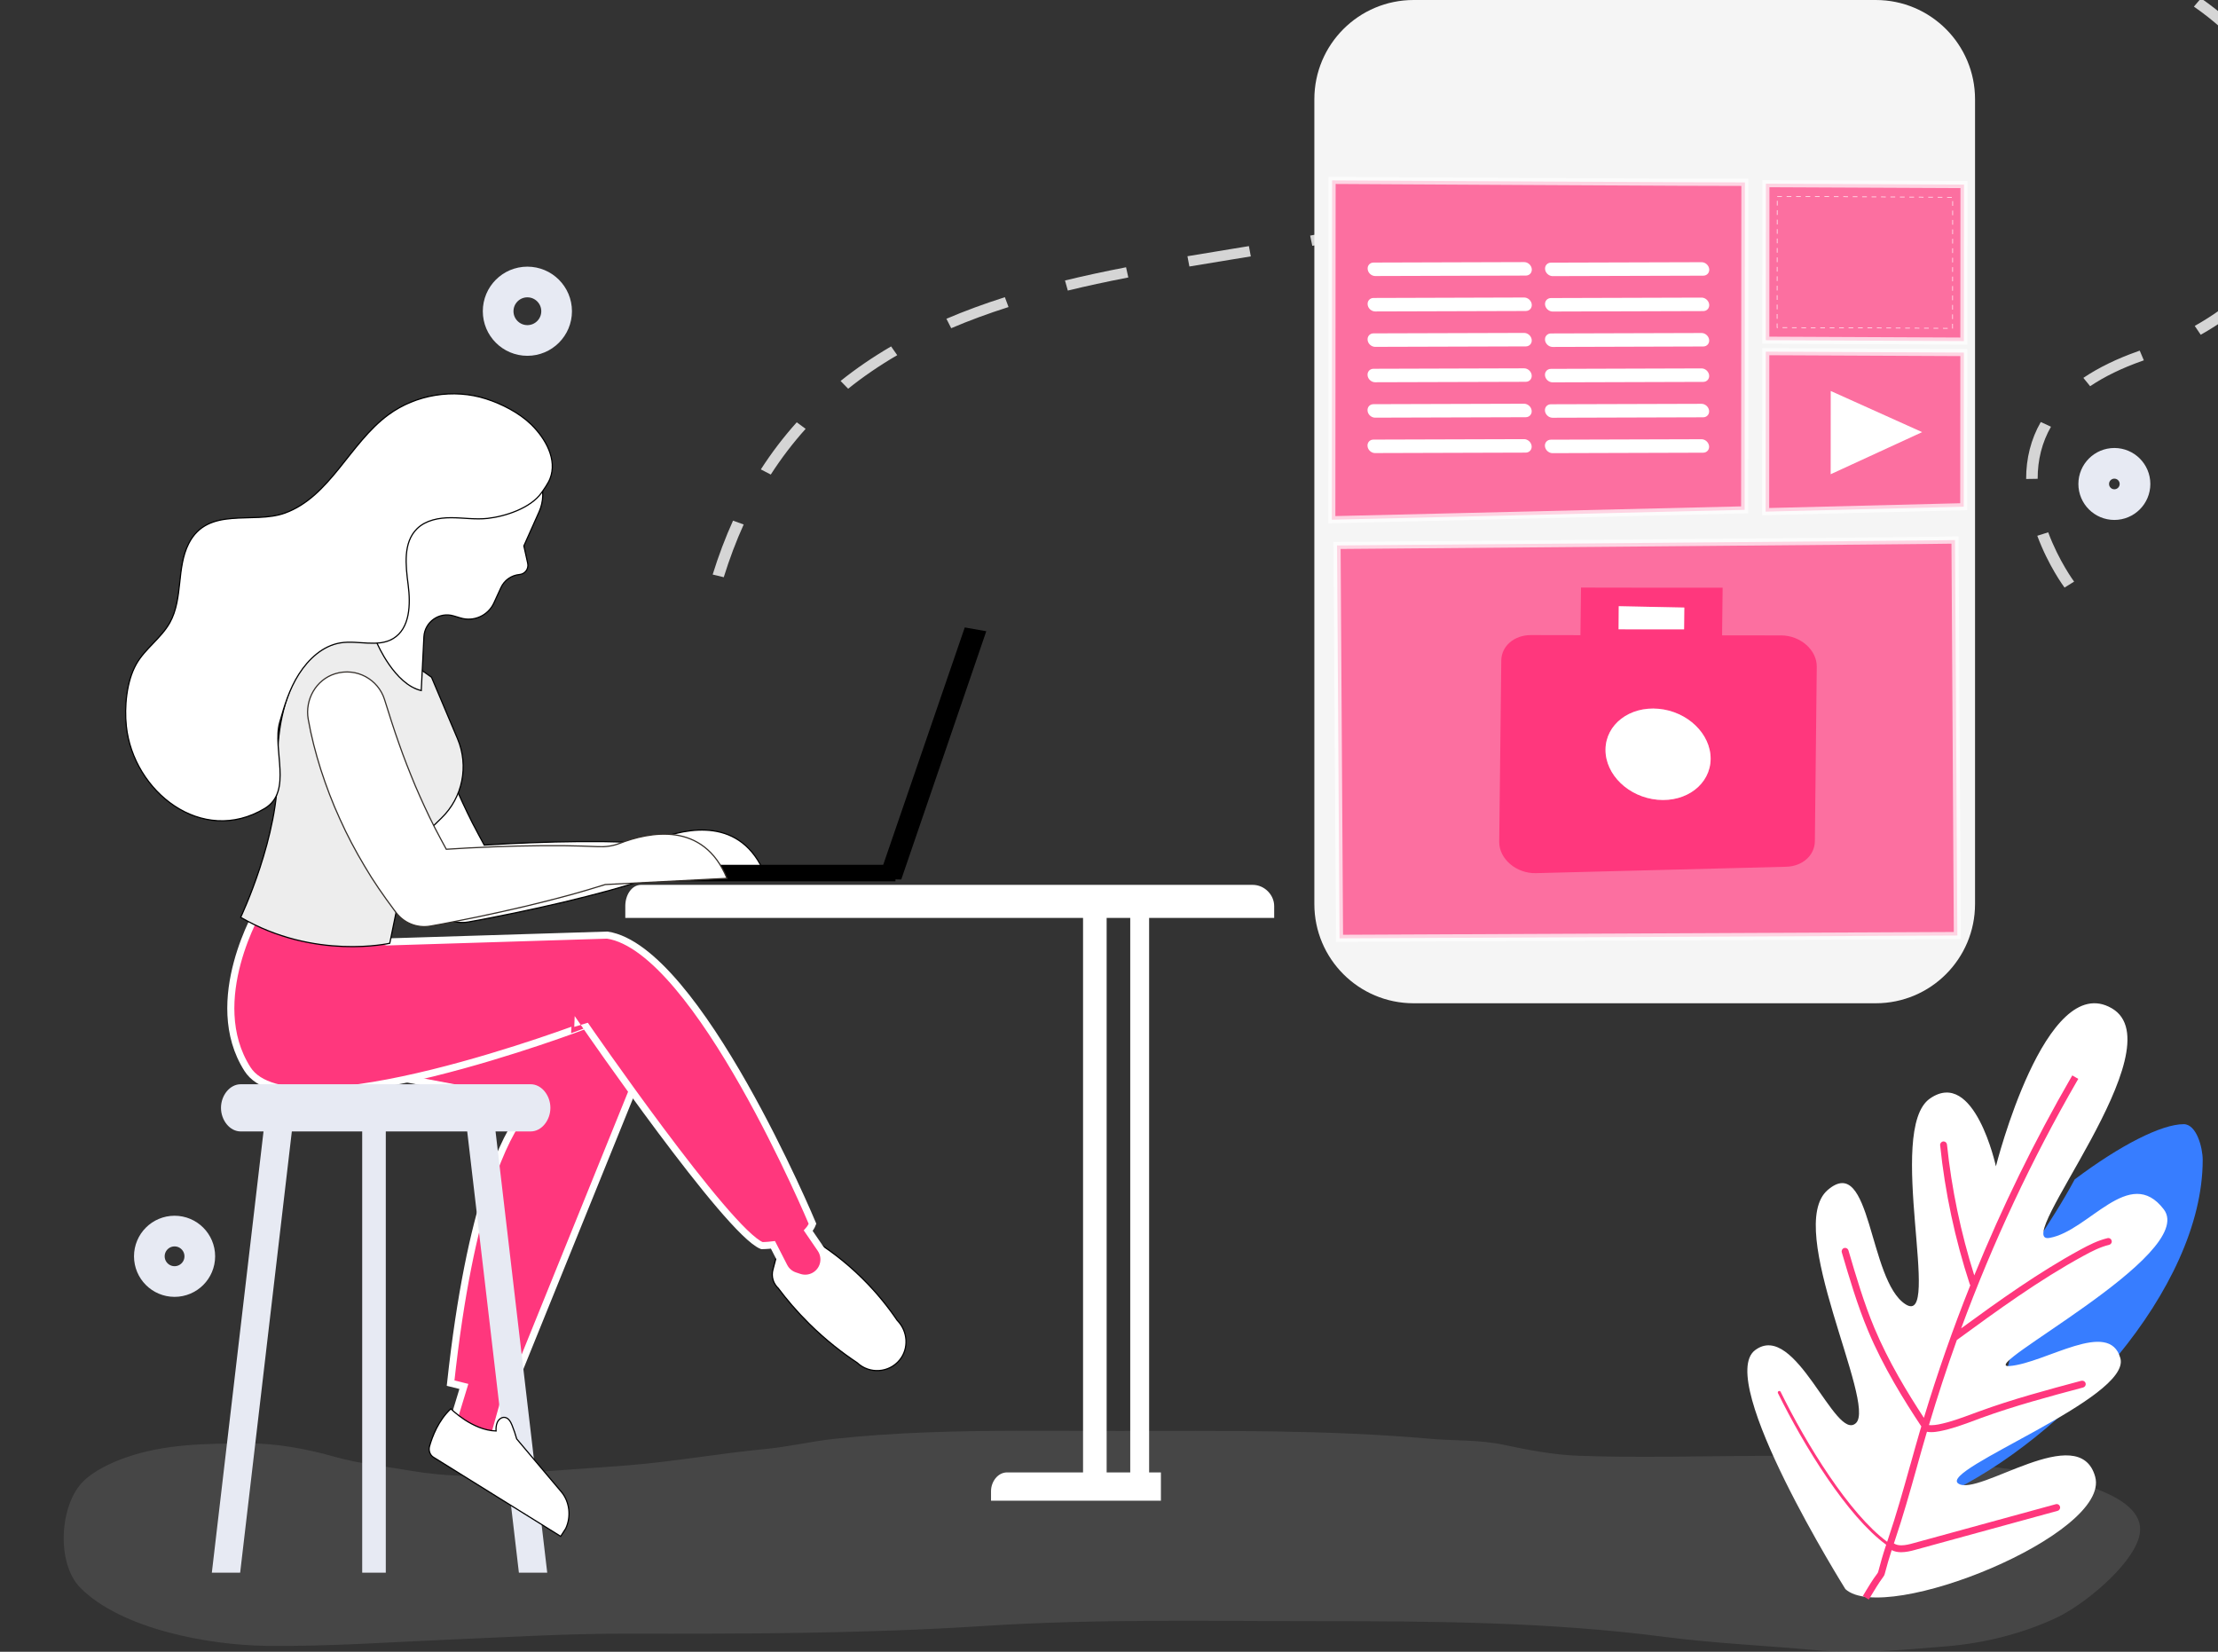 <?xml version="1.0" encoding="utf-8"?>
<!-- Generator: Adobe Illustrator 16.0.0, SVG Export Plug-In . SVG Version: 6.00 Build 0)  -->
<svg version="1.1" id="Layer_1" xmlns="http://www.w3.org/2000/svg" xmlns:xlink="http://www.w3.org/1999/xlink" x="0px" y="0px"
	 width="940px" height="700px" viewBox="0 0 940 700" enable-background="new 0 0 940 700" xml:space="preserve">
<rect x="0" y="0" width="940" height="700" fill="#333333" stroke="none"/>
<g>
	<g>
		<g opacity="0.1">
			<path fill="#F5F5F5" d="M430.725,606.35c-25.771,0.074-51.542,0.676-77.267,3.445c-9.699,1.045-19.196,3.343-28.917,4.271
				c-19.419,1.853-38.49,5.307-57.979,6.898c-15.692,1.283-31.452,2.039-47.1,3.668c-14.67,1.526-30.912,1.174-45.469-1.348
				c-10.777-1.866-21.604-2.918-32.199-5.916c-11.854-3.354-24.73-5.752-37.081-5.666c-17.61,0.123-34.762,0.137-51.614,6.061
				c-5.916,2.078-13.159,5.496-17.652,9.859c-10.283,9.987-11.676,34.909-1.407,45.269c17.296,17.437,54.211,24.274,78.454,24.601
				c26.566,0.354,52.374-1.559,78.979-2.682c24.721-1.043,49.382-2.527,74.145-2.477c50.574,0.105,101.156,0,151.642-3.271
				c47.431-3.073,94.981-2.02,142.519-2.02c48.744,0,97.158,0.371,145.554,6.646c21.085,2.732,42.565,3.689,63.758,5.604
				c18.979,1.716,37.217-0.033,56.12-1.619c15.873-1.33,31.643-5.279,46.063-11.953c11.414-5.283,31.765-21.696,35.266-34.308
				c9.813-35.354-138.304-34.505-161.045-34.426c-25.44,0.089-51.083,0.897-76.504-0.04c-10.693-0.396-21.229-2.419-31.665-4.639
				c-10.396-2.21-20.868-1.646-31.41-2.575c-43.961-3.871-88.021-3.308-132.12-3.308C459.441,606.43,445.084,606.308,430.725,606.35
				z"/>
		</g>
		<circle fill="none" stroke="#E7EAF3" stroke-width="13" stroke-miterlimit="10" cx="223.507" cy="131.898" r="12.39"/>
		<circle fill="none" stroke="#E7EAF3" stroke-width="13" stroke-miterlimit="10" cx="73.983" cy="532.417" r="10.69"/>
		<circle fill="none" stroke="#E7EAF3" stroke-width="13" stroke-miterlimit="10" cx="896.077" cy="205.104" r="8.746"/>
	</g>
	<g>
		<path fill="#D5D5D5" d="M874.959,249.008c-0.274-0.366-6.82-9.2-11.547-21.948l4.625-1.466
			c4.514,12.156,10.915,20.811,10.979,20.898L874.959,249.008z M306.734,244.625l-4.698-1.14c2.472-7.966,5.375-15.65,8.631-22.834
			l4.512,1.627C311.995,229.305,309.154,236.823,306.734,244.625z M863.572,202.918l-4.88,0.076
			c-0.024-8.795,2.063-16.922,6.199-24.145l4.324,1.99C865.449,187.418,863.549,194.847,863.572,202.918z M885.814,163.677
			l-2.875-3.539c6.454-4.35,14.278-8.156,23.25-11.314l0.643-0.226l1.734,4.11l-0.672,0.24
			C899.344,155.957,891.91,159.567,885.814,163.677z M326.659,201.116l-4.208-2.188c4.55-7.074,9.673-13.79,15.22-19.958
			l3.765,2.769C336.051,187.724,331.08,194.244,326.659,201.116z M932.675,141.868l-2.531-3.753
			c7.697-4.326,14.52-9.229,20.274-14.568l3.471,3.07C947.849,132.216,940.713,137.346,932.675,141.868z M359.45,164.742
			l-3.204-3.294c6.559-5.259,13.758-10.183,21.403-14.638l2.597,3.712C372.814,154.852,365.816,159.636,359.45,164.742z
			 M969.793,106.624l-4.357-1.94c3.873-6.986,6.358-14.423,7.381-22.1l4.848,0.467C976.569,91.242,973.92,99.173,969.793,106.624z
			 M403.127,139.092l-2.03-3.998c7.677-3.28,16.011-6.36,24.77-9.144l1.556,4.172C418.821,132.857,410.648,135.876,403.127,139.092z
			 M452.547,123.141l-1.195-4.275c7.973-1.936,16.437-3.771,25.877-5.603l0.955,4.326
			C468.824,119.407,460.439,121.222,452.547,123.141z M504.066,112.94l-0.824-4.351c6.011-1.014,12.006-1.992,17.959-2.964
			l8.095-1.322l0.803,4.354l-8.102,1.324C516.056,110.953,510.067,111.93,504.066,112.94z M556.153,104.177l-0.902-4.337
			c9.69-1.784,18.094-3.514,25.685-5.295l1.159,4.284C574.414,100.628,565.931,102.378,556.153,104.177z M607.629,91.738
			l-1.613-4.154c8.894-2.943,16.662-6.112,23.747-9.7l2.329,3.858C624.776,85.442,616.773,88.713,607.629,91.738z M971.63,59.565
			c-1.695-7.326-4.634-14.629-8.737-21.7l4.328-2.105c4.313,7.431,7.404,15.113,9.192,22.836L971.63,59.565z M654.023,67.541
			l-3.27-3.235c2.908-2.429,5.646-5.021,8.14-7.708c3.11-3.351,6.349-6.664,9.605-9.849l3.556,2.987
			c-3.203,3.129-6.384,6.388-9.442,9.682C659.98,62.251,657.089,64.985,654.023,67.541z M948.421,18.753
			c-2.225-2.333-4.606-4.641-7.084-6.856c-3.609-3.223-7.495-6.286-11.55-9.092l3.001-3.53c4.212,2.918,8.253,6.096,12.004,9.449
			c2.567,2.297,5.04,4.693,7.342,7.111L948.421,18.753z M690.843,33.041l-3.216-3.285c6.692-5.407,13.701-10.539,20.838-15.247
			l2.834,3.564C704.294,22.693,697.413,27.729,690.843,33.041z M733.298,5.058l-2.41-3.817c7.765-4.085,15.788-7.8,23.847-11.037
			l1.923,4.042C748.76-2.584,740.9,1.054,733.298,5.058z M907.92-9.349c-7.579-3.324-15.693-6.069-24.12-8.158l1.355-4.268
			c8.705,2.16,17.099,5,24.94,8.438L907.92-9.349z M781.162-14.123l-1.389-4.223c8.592-2.425,17.323-4.373,25.967-5.786l0.796,4.354
			C798.097-18.396,789.56-16.493,781.162-14.123z M858.375-21.778c-8.441-0.79-17.175-1.009-25.953-0.651l-0.145-4.422
			c9.018-0.366,17.988-0.14,26.664,0.669L858.375-21.778z"/>
	</g>
	<g id="image-video">
		<path fill="#F5F5F5" d="M794.967,425.179H599.086c-23.227,0-42.057-18.826-42.057-42.053V42.059
			c0-23.225,18.828-42.058,42.057-42.058h195.881c23.231,0,42.063,18.833,42.063,42.058v341.067
			C837.028,406.353,818.198,425.179,794.967,425.179z"/>
		<g>
			<g>
				<defs>
					<path id="SVGID_1_" d="M794.967,425.179H599.086c-23.227,0-42.057-18.826-42.057-42.053V42.059
						c0-23.225,18.828-42.058,42.057-42.058h195.881c23.231,0,42.063,18.833,42.063,42.058v341.067
						C837.028,406.353,818.198,425.179,794.967,425.179z"/>
				</defs>
				<clipPath id="SVGID_2_">
					<use xlink:href="#SVGID_1_"  overflow="visible"/>
				</clipPath>
				<g clip-path="url(#SVGID_2_)">
					<path opacity="0.7" fill="#FF377D" class="svg-fill-reverse" stroke="#FFFFFF" stroke-width="3" stroke-miterlimit="10" d="M739.506,77.304
						c-2.379,0.125-174.954-0.846-174.954-0.846l-0.115,143.79l174.955-4.185L739.506,77.304z"/>
					<g>
						<path opacity="0.7" fill="#FF377D" class="svg-fill-reverse" stroke="#FFFFFF" stroke-width="3" stroke-miterlimit="10" d="M748.288,216.828
							l83.955-2.094l0.057-65.313c-41.981-0.185-83.956-0.386-83.956-0.386L748.288,216.828z"/>
						<path opacity="0.7" fill="#FF377D" class="svg-fill-reverse" stroke="#FFFFFF" stroke-width="3" stroke-miterlimit="10" d="M748.404,77.847
							l-0.057,66.323c0,0,41.974,0.2,83.953,0.384l0.057-66.323C790.379,78.048,748.404,77.847,748.404,77.847z"/>
						<path fill="none" stroke="#FFFFFF" stroke-width="0.25" stroke-miterlimit="10" stroke-dasharray="2" d="M753.192,83.252
							c13.187,0.061,43.05,0.206,74.366,0.343l-0.045,55.556c-30.588-0.137-60.088-0.275-74.367-0.344L753.192,83.252z"/>
					</g>
					<polygon fill="#FFFFFF" points="775.872,165.695 775.846,200.976 814.623,183.131 					"/>
					<g>
						<path fill="#FFFFFF" d="M582.448,161.978c-1.441-0.173-2.687-1.374-2.855-2.827c-0.196-1.579,0.912-2.862,2.505-2.865
							l63.816-0.189c1.571-0.009,3.023,1.269,3.218,2.848c0.198,1.575-0.926,2.861-2.504,2.865l-63.819,0.187
							C582.69,161.998,582.569,161.992,582.448,161.978z"/>
						<path fill="#FFFFFF" d="M582.438,176.982c-1.442-0.173-2.688-1.373-2.855-2.826c-0.203-1.578,0.909-2.862,2.506-2.865
							l63.812-0.19c1.574-0.007,3.022,1.269,3.221,2.848c0.195,1.578-0.928,2.86-2.506,2.866l-63.819,0.189
							C582.679,177.004,582.556,176.997,582.438,176.982z"/>
						<path fill="#FFFFFF" d="M582.425,191.99c-1.441-0.174-2.685-1.374-2.853-2.83c-0.204-1.578,0.908-2.859,2.503-2.863
							l63.817-0.189c1.567-0.011,3.02,1.267,3.217,2.847c0.194,1.574-0.932,2.859-2.508,2.864l-63.818,0.19
							C582.666,192.012,582.542,192.003,582.425,191.99z"/>
						<path fill="#FFFFFF" d="M582.487,116.96c-1.441-0.174-2.685-1.372-2.854-2.826c-0.202-1.578,0.91-2.861,2.502-2.864
							l63.816-0.191c1.572-0.005,3.023,1.271,3.22,2.847c0.192,1.58-0.93,2.862-2.506,2.866l-63.82,0.19
							C582.729,116.982,582.604,116.976,582.487,116.96z"/>
						<path fill="#FFFFFF" d="M582.476,131.968c-1.444-0.175-2.688-1.372-2.855-2.828c-0.202-1.578,0.909-2.861,2.504-2.864
							l63.815-0.194c1.572-0.003,3.021,1.273,3.219,2.852c0.194,1.578-0.925,2.858-2.507,2.865l-63.819,0.189
							C582.715,131.99,582.593,131.982,582.476,131.968z"/>
						<path fill="#FFFFFF" d="M582.462,146.973c-1.444-0.173-2.686-1.372-2.856-2.827c-0.199-1.579,0.913-2.862,2.506-2.866
							l63.816-0.188c1.572-0.008,3.021,1.27,3.218,2.848c0.197,1.576-0.929,2.86-2.505,2.865l-63.823,0.188
							C582.7,146.994,582.579,146.988,582.462,146.973z"/>
					</g>
					<g>
						<path fill="#FFFFFF" d="M657.639,162.012c-1.424-0.171-2.669-1.369-2.85-2.826c-0.202-1.577,0.928-2.862,2.505-2.862
							l63.817-0.192c1.571-0.007,3.021,1.27,3.223,2.849c0.19,1.577-0.924,2.861-2.51,2.864l-63.814,0.189
							C657.885,162.035,657.769,162.029,657.639,162.012z"/>
						<path fill="#FFFFFF" d="M657.627,177.017c-1.425-0.17-2.671-1.37-2.854-2.827c-0.198-1.575,0.93-2.859,2.509-2.864
							l63.819-0.188c1.573-0.009,3.02,1.27,3.219,2.847c0.192,1.577-0.923,2.86-2.506,2.866l-63.817,0.19
							C657.87,177.041,657.751,177.034,657.627,177.017z"/>
						<path fill="#FFFFFF" d="M657.615,192.022c-1.427-0.173-2.671-1.367-2.854-2.825c-0.201-1.577,0.929-2.859,2.507-2.865
							l63.82-0.189c1.571-0.01,3.018,1.269,3.221,2.847c0.193,1.578-0.925,2.86-2.505,2.865l-63.819,0.19
							C657.859,192.044,657.741,192.037,657.615,192.022z"/>
						<path fill="#FFFFFF" d="M657.677,116.996c-1.425-0.17-2.67-1.37-2.852-2.825c-0.201-1.577,0.925-2.861,2.506-2.867
							l63.819-0.187c1.57-0.01,3.018,1.27,3.219,2.845c0.198,1.58-0.921,2.863-2.508,2.869l-63.813,0.188
							C657.922,117.021,657.803,117.013,657.677,116.996z"/>
						<path fill="#FFFFFF" d="M657.667,132.003c-1.429-0.173-2.672-1.373-2.855-2.825c-0.199-1.581,0.928-2.861,2.509-2.866
							l63.818-0.19c1.568-0.005,3.02,1.271,3.217,2.848c0.193,1.576-0.924,2.86-2.503,2.864l-63.819,0.19
							C657.906,132.023,657.787,132.016,657.667,132.003z"/>
						<path fill="#FFFFFF" d="M657.653,147.007c-1.431-0.171-2.672-1.367-2.855-2.827c-0.197-1.577,0.93-2.858,2.509-2.863
							l63.819-0.189c1.571-0.008,3.019,1.268,3.217,2.848c0.2,1.579-0.922,2.861-2.504,2.864l-63.817,0.193
							C657.896,147.031,657.779,147.022,657.653,147.007z"/>
					</g>
				</g>
				<g clip-path="url(#SVGID_2_)">
					<path opacity="0.7" fill="#FF377D" class="svg-fill-reverse" stroke="#FFFFFF" stroke-width="3" stroke-miterlimit="10" d="M828.534,228.885
						c-3.126,0.191-261.882,2.28-261.882,2.28l1.05,166.495l261.837-1.195L828.534,228.885z"/>
					<g>
						<path fill="#FF377D" class="svg-fill-reverse" d="M754.835,269.284c-6.817,0-15.497-0.009-25.008-0.018l0.237-20.194
							c-0.846,0.056-60.027-0.058-60.027-0.058l-0.242,20.169c-8.093-0.014-15.34-0.023-20.994-0.038
							c-7.045-0.013-12.485,4.641-12.55,10.784l-0.875,76.811c-0.082,7.248,7.262,13.502,15.55,13.295l106.08-2.709
							c6.875-0.182,12.047-4.783,12.143-10.775l0.808-73.978C770.042,275.468,763.006,269.284,754.835,269.284z M686.039,256.904
							c0,0,27.386,0.583,27.775,0.573l-0.09,9.228l-27.761-0.012L686.039,256.904z M702.48,338.928
							c-12.289-1.115-22.163-10.646-22.059-21.286c0.11-10.646,10.192-18.368,22.476-17.253c12.3,1.115,22.175,10.648,22.079,21.291
							C724.836,332.325,714.764,340.044,702.48,338.928z"/>
						<path fill="#FFFFFF" d="M713.814,257.478c-0.39,0.01-27.775-0.573-27.775-0.573l-0.075,9.79l27.761,0.012L713.814,257.478z"/>
						<path fill="#FFFFFF" d="M702.897,300.389c-12.283-1.115-22.365,6.607-22.476,17.253c-0.104,10.641,9.77,20.171,22.059,21.286
							c12.283,1.116,22.355-6.604,22.496-17.249C725.072,311.037,715.197,301.504,702.897,300.389z"/>
					</g>
				</g>
			</g>
		</g>
	</g>
	<g>
		<path id="table" fill="#FFFFFF" d="M530.891,375.001h-31.57H394.235H271.669c-3.92,0-6.667,4.248-6.667,8.979v5.021h102.185
			h91.815v235h-32.197c-3.965,0-6.803,3.974-6.803,7.939v4.061h39.006h9.655h9.744h9.664h3.931v-12h-5v-235h19.416h33.584v-5.021
			C540.002,379.249,535.898,375.001,530.891,375.001z M479.002,624.001h-10v-235h10V624.001z"/>
		<g>
			<g>
				<path fill="#FF377D" class="svg-fill-reverse" stroke="#FFFFFF" stroke-width="3" stroke-miterlimit="10" d="M190.969,586.162
					c8.346-77.056,23.335-104.8,30.604-114.042c1.68-2.135,0.658-5.275-1.942-6.054l-89.329-16.7l145.022-27.563l-4.348,33.047
					l-55.657,137.402l-1.187-0.297l-6.038,21.604l-17.825-5.219l6.322-20.772L190.969,586.162z"/>
				<g>
					<path fill="#FFFFFF" stroke="#000000" stroke-width="0.5" stroke-miterlimit="10" d="M343.758,524.854
						c6.306,3.825,13.991,9.294,21.742,16.96c6.326,6.255,11.141,12.433,14.744,17.753c4.628,4.679,4.933,12.021,1.044,16.77
						c-4.536,5.547-12.825,6.078-18.036,1.163c-6.136-4.071-13.203-9.475-20.361-16.554c-5.275-5.22-9.599-10.356-13.107-15.04
						c-0.515-0.484-1.63-1.667-2.176-3.578c-0.384-1.343-0.413-2.787-0.045-4.188l3.153-11.979L343.758,524.854z"/>
					<path fill="#FF377D" class="svg-fill-reverse" stroke="#FFFFFF" stroke-width="3" stroke-miterlimit="10" d="M110.116,384.7l53.918,14.489l93.344-2.895
						c38.262,5.799,86.961,122.327,86.961,122.327c-0.415,1.104-1.039,2.074-1.809,2.931l5.274,7.713
						c1.299,1.892,1.713,4.259,1.138,6.483c-1.158,4.455-5.844,7.004-10.215,5.546l-1.883-0.627
						c-1.978-0.659-3.617-2.066-4.565-3.924l-4.698-9.18c-2.738,0.333-4.692,0.334-4.692,0.334
						c-14.494-5.796-74.791-93.342-74.791-93.342S123.45,482.1,104.9,453.11C86.346,424.125,110.116,384.7,110.116,384.7z"/>
				</g>
				<path fill="#E7EAF3" d="M101.782,666.5l21.901-187H153.5v187h10v-187h34.507l21.903,187h12.004l-21.901-187h14.896
					c4.604,0,8.349-4.723,8.349-10s-3.745-10-8.349-10H102c-4.602,0-8.345,4.723-8.345,10s3.743,10,8.345,10h9.681l-21.902,187
					H101.782z"/>
				<path fill="#FFFFFF" stroke="#000000" stroke-width="0.5" stroke-miterlimit="10" d="M237.904,632.245l-18.926-22.441
					c-0.549-1.955-1.194-3.884-1.955-5.765c-0.592-1.477-1.495-3.121-3.068-3.346c-1.374-0.204-2.677,0.869-3.216,2.15
					c-0.458,1.084-0.581,2.316-0.502,3.603c-10.128-0.277-19.161-9.413-19.161-9.413c-5.305,4.961-7.898,11.881-9.03,15.896
					c-0.516,1.827,0.232,3.813,1.719,4.676l53.864,33.493l2.14-3.332C242.154,642.675,241.398,636.39,237.904,632.245z"/>
			</g>
			<g>
				<polygon points="417.989,267.513 408.87,265.904 372.265,372.46 381.96,372.729 				"/>
				<path fill="#FFFFFF" stroke="#000000" stroke-width="0.5" stroke-miterlimit="10" d="M324.193,370.494
					c-10.042-24.348-32.865-19.725-45.657-14.758c-2.846,1.107-5.914,1.48-8.966,1.337c-4.638-0.215-9.268-0.317-13.89-0.397
					c-6.862-0.07-13.704-0.004-20.539,0.154c-6.827,0.182-13.645,0.429-20.453,0.783c-3.15,0.205-6.304,0.372-9.46,0.557
					c-1.705-3.1-3.355-6.22-4.988-9.345c-2.917-5.754-5.595-11.615-8.135-17.522c-2.466-5.943-4.852-11.916-6.959-17.995
					c-2.167-6.062-4.086-12.207-6.023-18.381l-0.059-0.183c-2.676-8.561-11.858-13.759-20.969-10.943
					c-8.06,2.486-12.833,10.945-11.383,19.253c1.264,7.22,3.12,14.331,5.326,21.332c2.313,7.131,4.959,14.166,8.103,20.981
					c3.065,6.848,6.591,13.477,10.427,19.911c3.768,6.472,8.076,12.609,12.533,18.595l0.796,1.074
					c3.254,4.357,8.782,6.779,14.513,5.803c6.703-1.138,13.369-2.591,20.053-3.896c6.672-1.386,13.334-2.879,19.981-4.431
					c6.65-1.582,13.287-3.257,19.905-5.064c4.758-1.338,9.507-2.732,14.242-4.227L324.193,370.494z"/>
				<path fill="#EDEDED" stroke="#000000" stroke-width="0.5" stroke-miterlimit="10" d="M182.878,287.007l11.021,26.055
					c4.888,11.554,2.177,24.923-6.832,33.658l-13.757,13.337l-8.131,39.696c0,0-31.873,7.267-63.18-10.996
					c0,0,16.525-34.785,15.656-63.483c-0.869-28.699,11.303-62.615,44.352-53.049L182.878,287.007z"/>
				<path fill="#FFFFFF" stroke="#000000" stroke-width="0.5" stroke-miterlimit="10" d="M159.831,272.66
					c0,0,7.39,17.393,18.697,20.001l1.125-22.741c0.312-6.351,6.498-10.726,12.589-8.906l2.993,0.893
					c5.629,1.677,11.638-1.045,14.086-6.388l2.977-6.49c1.437-3.131,4.441-5.25,7.873-5.55l0,0c2.357-0.205,3.99-2.438,3.479-4.746
					l-1.637-7.38l6.453-14.447c1.951-4.364,2.082-9.303,0.382-13.769c-3.827-10.081-13.326-26.303-34.667-25.702
					c-30.573,0.861-37.827,13.915-44.349,51.744L159.831,272.66z"/>
				<g>
					<path fill="#FFFFFF" stroke="#000000" stroke-width="0.5" stroke-miterlimit="10" d="M206.017,169.039
						c-13.829-4.443-29.724-1.856-41.428,6.744c-16.424,12.072-24.699,34.739-43.869,41.667
						c-13.462,4.865-32.599-3.112-40.752,12.94c-2.611,5.14-3.215,11.029-3.829,16.759c-0.61,5.731-1.326,11.626-4.121,16.665
						c-3.727,6.721-10.578,11.062-14.313,17.746c-4.093,7.323-5.03,18.016-4.164,26.178c2.927,27.628,31.974,50.925,58.685,34.867
						c11.951-7.188,3.077-25.106,6.298-36.465c2.07-7.292,4.086-14.063,8.162-20.458c4.078-6.396,10.167-12.059,17.657-13.244
						c7.464-1.179,15.822,2.079,22.293-1.822c7.156-4.313,7.421-14.466,6.344-22.75c-1.078-8.285-2.197-17.967,3.776-23.811
						c3.701-3.621,9.23-4.653,14.412-4.648c5.178,0.006,10.371,0.867,15.518,0.287c7.72-0.869,18.182-4.429,22.718-10.735
						c0.935-1.298,2.898-4.061,3.695-6.088c3.167-8.039-1.847-17.022-8.043-23.044C220.028,174.942,212.693,171.187,206.017,169.039
						z"/>
				</g>
				<rect x="271.5" y="366.5" width="108" height="7"/>
				<path fill="#FFFFFF" stroke="#352F2A" stroke-width="0.5" stroke-miterlimit="10" d="M308.104,372.234
					c-10.044-24.349-32.864-19.724-45.657-14.758c-2.848,1.105-5.916,1.479-8.968,1.338c-4.64-0.22-9.265-0.32-13.89-0.401
					c-6.858-0.067-13.703-0.001-20.533,0.154c-6.829,0.187-13.65,0.431-20.454,0.786c-3.154,0.203-6.311,0.373-9.465,0.559
					c-1.701-3.101-3.356-6.225-4.985-9.348c-2.917-5.757-5.596-11.616-8.141-17.522c-2.461-5.943-4.846-11.918-6.953-17.998
					c-2.171-6.062-4.085-12.206-6.027-18.38l-0.056-0.185c-2.676-8.558-11.861-13.755-20.973-10.943
					c-8.058,2.489-12.83,10.95-11.379,19.255c1.263,7.219,3.119,14.33,5.325,21.329c2.312,7.132,4.96,14.171,8.103,20.984
					c3.062,6.847,6.591,13.479,10.426,19.91c3.77,6.473,8.078,12.607,12.53,18.592l0.799,1.077c3.258,4.358,8.78,6.778,14.514,5.802
					c6.705-1.138,13.369-2.591,20.053-3.892c6.673-1.388,13.331-2.879,19.983-4.435c6.646-1.583,13.284-3.255,19.902-5.064
					c4.755-1.336,9.505-2.732,14.244-4.227L308.104,372.234z"/>
			</g>
		</g>
	</g>
	<g>
		<path fill="#377DFF" class="svg-fill-primary" d="M856.069,539.87c0-4.898,12.698-20.399,23.197-40.05c19.451-14.603,36.852-23.399,46.2-23.399
			c5.451,0,8.051,9.949,8.051,15.149c0,54.85-58.75,118.448-110.001,142.198C841.469,610.571,856.069,579.321,856.069,539.87z"/>
		<g>
			<g>
				<path fill="#FFFFFF" d="M887.948,625.825c-6.748-24.3-49.545,8.729-58.021,2.888c-8.496-5.813,73.396-36.24,68.701-53.104
					c-4.688-16.862-31.704,2.071-46.953,3.313c-15.248,1.243,79.879-47.326,65.352-66.396
					c-14.531-19.073-31.729,9.233-48.471,12.104c-16.743,2.874,54.571-80.999,26.417-97.331
					c-28.156-16.334-49.095,66.982-49.095,66.982s-9.082-41.854-27.968-28.715c-18.885,13.143,5.425,97.268-10.347,87.177
					c-15.784-10.093-14.403-64.424-32.974-48.421c-18.59,16.009,20.761,90.418,11.983,98.762
					c-8.771,8.345-25.589-43.723-42.743-30.896c-17.147,12.8,38.267,101.274,38.267,101.274
					C799.103,688.953,894.698,650.162,887.948,625.825z"/>
				<path fill="#FF377D" class="svg-fill-reverse" d="M894.932,525.8c-0.156-0.667-0.748-1.124-1.423-1.124c-0.112,0-0.225,0.02-0.339,0.049
					c-4.187,1.008-8.005,2.977-11.543,4.903c-17.754,9.667-34.39,21.581-50.477,33.325c13.386-36.315,29.851-71.486,49.208-104.997
					l0.431-0.729l-2.538-1.471l-0.428,0.729c-15.608,27.025-29.347,55.125-41.118,84.023c-5.699-18.031-9.602-36.669-11.563-55.456
					c-0.071-0.742-0.7-1.315-1.448-1.315l-0.147,0.007c-0.813,0.094-1.396,0.812-1.304,1.612
					c2.067,19.977,6.301,39.782,12.558,58.909c0.053,0.142,0.133,0.277,0.234,0.406c-7.37,18.438-13.938,37.194-19.678,56.204
					c-6.853-10.455-14.98-23.76-20.979-38.078c-4.461-10.66-7.785-21.959-10.997-32.896c-0.188-0.609-0.763-1.055-1.42-1.055
					c-0.127,0-0.263,0.024-0.401,0.061c-0.381,0.114-0.686,0.368-0.879,0.704c-0.178,0.348-0.226,0.737-0.116,1.125
					c3.239,10.99,6.59,22.387,11.122,33.19c6.478,15.479,15.39,29.727,22.577,40.582c-0.217,0.734-0.445,1.467-0.661,2.202
					c-1.325,4.538-2.62,9.182-3.866,13.646l-0.22,0.726c-2.868,10.257-5.832,20.841-9.298,31.033
					c-0.149,0.442-0.294,0.867-0.433,1.281c-16.08-11.867-34.268-41.408-45.151-63.556c-0.156-0.318-0.534-0.433-0.835-0.292
					c-0.317,0.18-0.45,0.533-0.292,0.854c11.025,22.404,29.521,52.368,45.863,64.243c-1.63,4.947-2.363,7.722-2.876,9.649
					c-1.094,4.084,0.275-0.021-5.588,9.722l-1.404,2.347l2.51,1.52l1.343-2.248c6.09-10.146,4.721-6.041,5.922-10.476
					c0.468-1.739,1.119-4.17,2.428-8.221c1.149,0.582,2.468,0.887,4.011,0.887c2.037-0.001,4.198-0.501,5.852-0.973l60.461-16.567
					c0.768-0.205,1.227-0.993,1.018-1.773c-0.16-0.655-0.755-1.1-1.405-1.1c-0.133,0-0.265,0.021-0.394,0.063l-60.443,16.547
					c-1.464,0.424-3.354,0.881-5.044,0.881c-1.291,0-2.309-0.289-3.116-0.808c0.114-0.341,0.231-0.687,0.354-1.045
					c3.5-10.341,6.503-20.992,9.393-31.313l0.03-0.126c1.331-4.748,2.638-9.417,4.006-14.068c0.074-0.255,0.154-0.509,0.229-0.764
					c0.579,0.104,1.188,0.157,1.843,0.157c1.301-0.001,2.553-0.206,3.511-0.382c5.229-1.008,10.257-2.865,15.146-4.701
					c0,0,1.814-0.676,2.653-0.989c14.073-5.109,28.804-9.058,43.056-12.852c0.375-0.114,0.698-0.358,0.89-0.68
					c0.196-0.354,0.248-0.735,0.147-1.13c-0.178-0.629-0.761-1.069-1.414-1.069c-0.121,0-0.248,0.021-0.375,0.038l-0.172,0.028
					c-14.244,3.821-28.996,7.75-43.125,12.933c-0.906,0.306-1.787,0.646-2.709,0.992c-4.742,1.748-9.649,3.6-14.647,4.559
					c-0.896,0.154-1.939,0.317-2.961,0.317c-0.354,0-0.676-0.025-0.991-0.063c3.61-12.122,7.549-24.146,11.83-36.044
					c17.109-12.492,34.788-25.396,53.683-35.688c3.372-1.843,6.983-3.717,10.836-4.645c0.383-0.092,0.7-0.323,0.914-0.662
					C894.968,526.565,895.026,526.176,894.932,525.8z"/>
			</g>
		</g>
	</g>
</g>
</svg>
